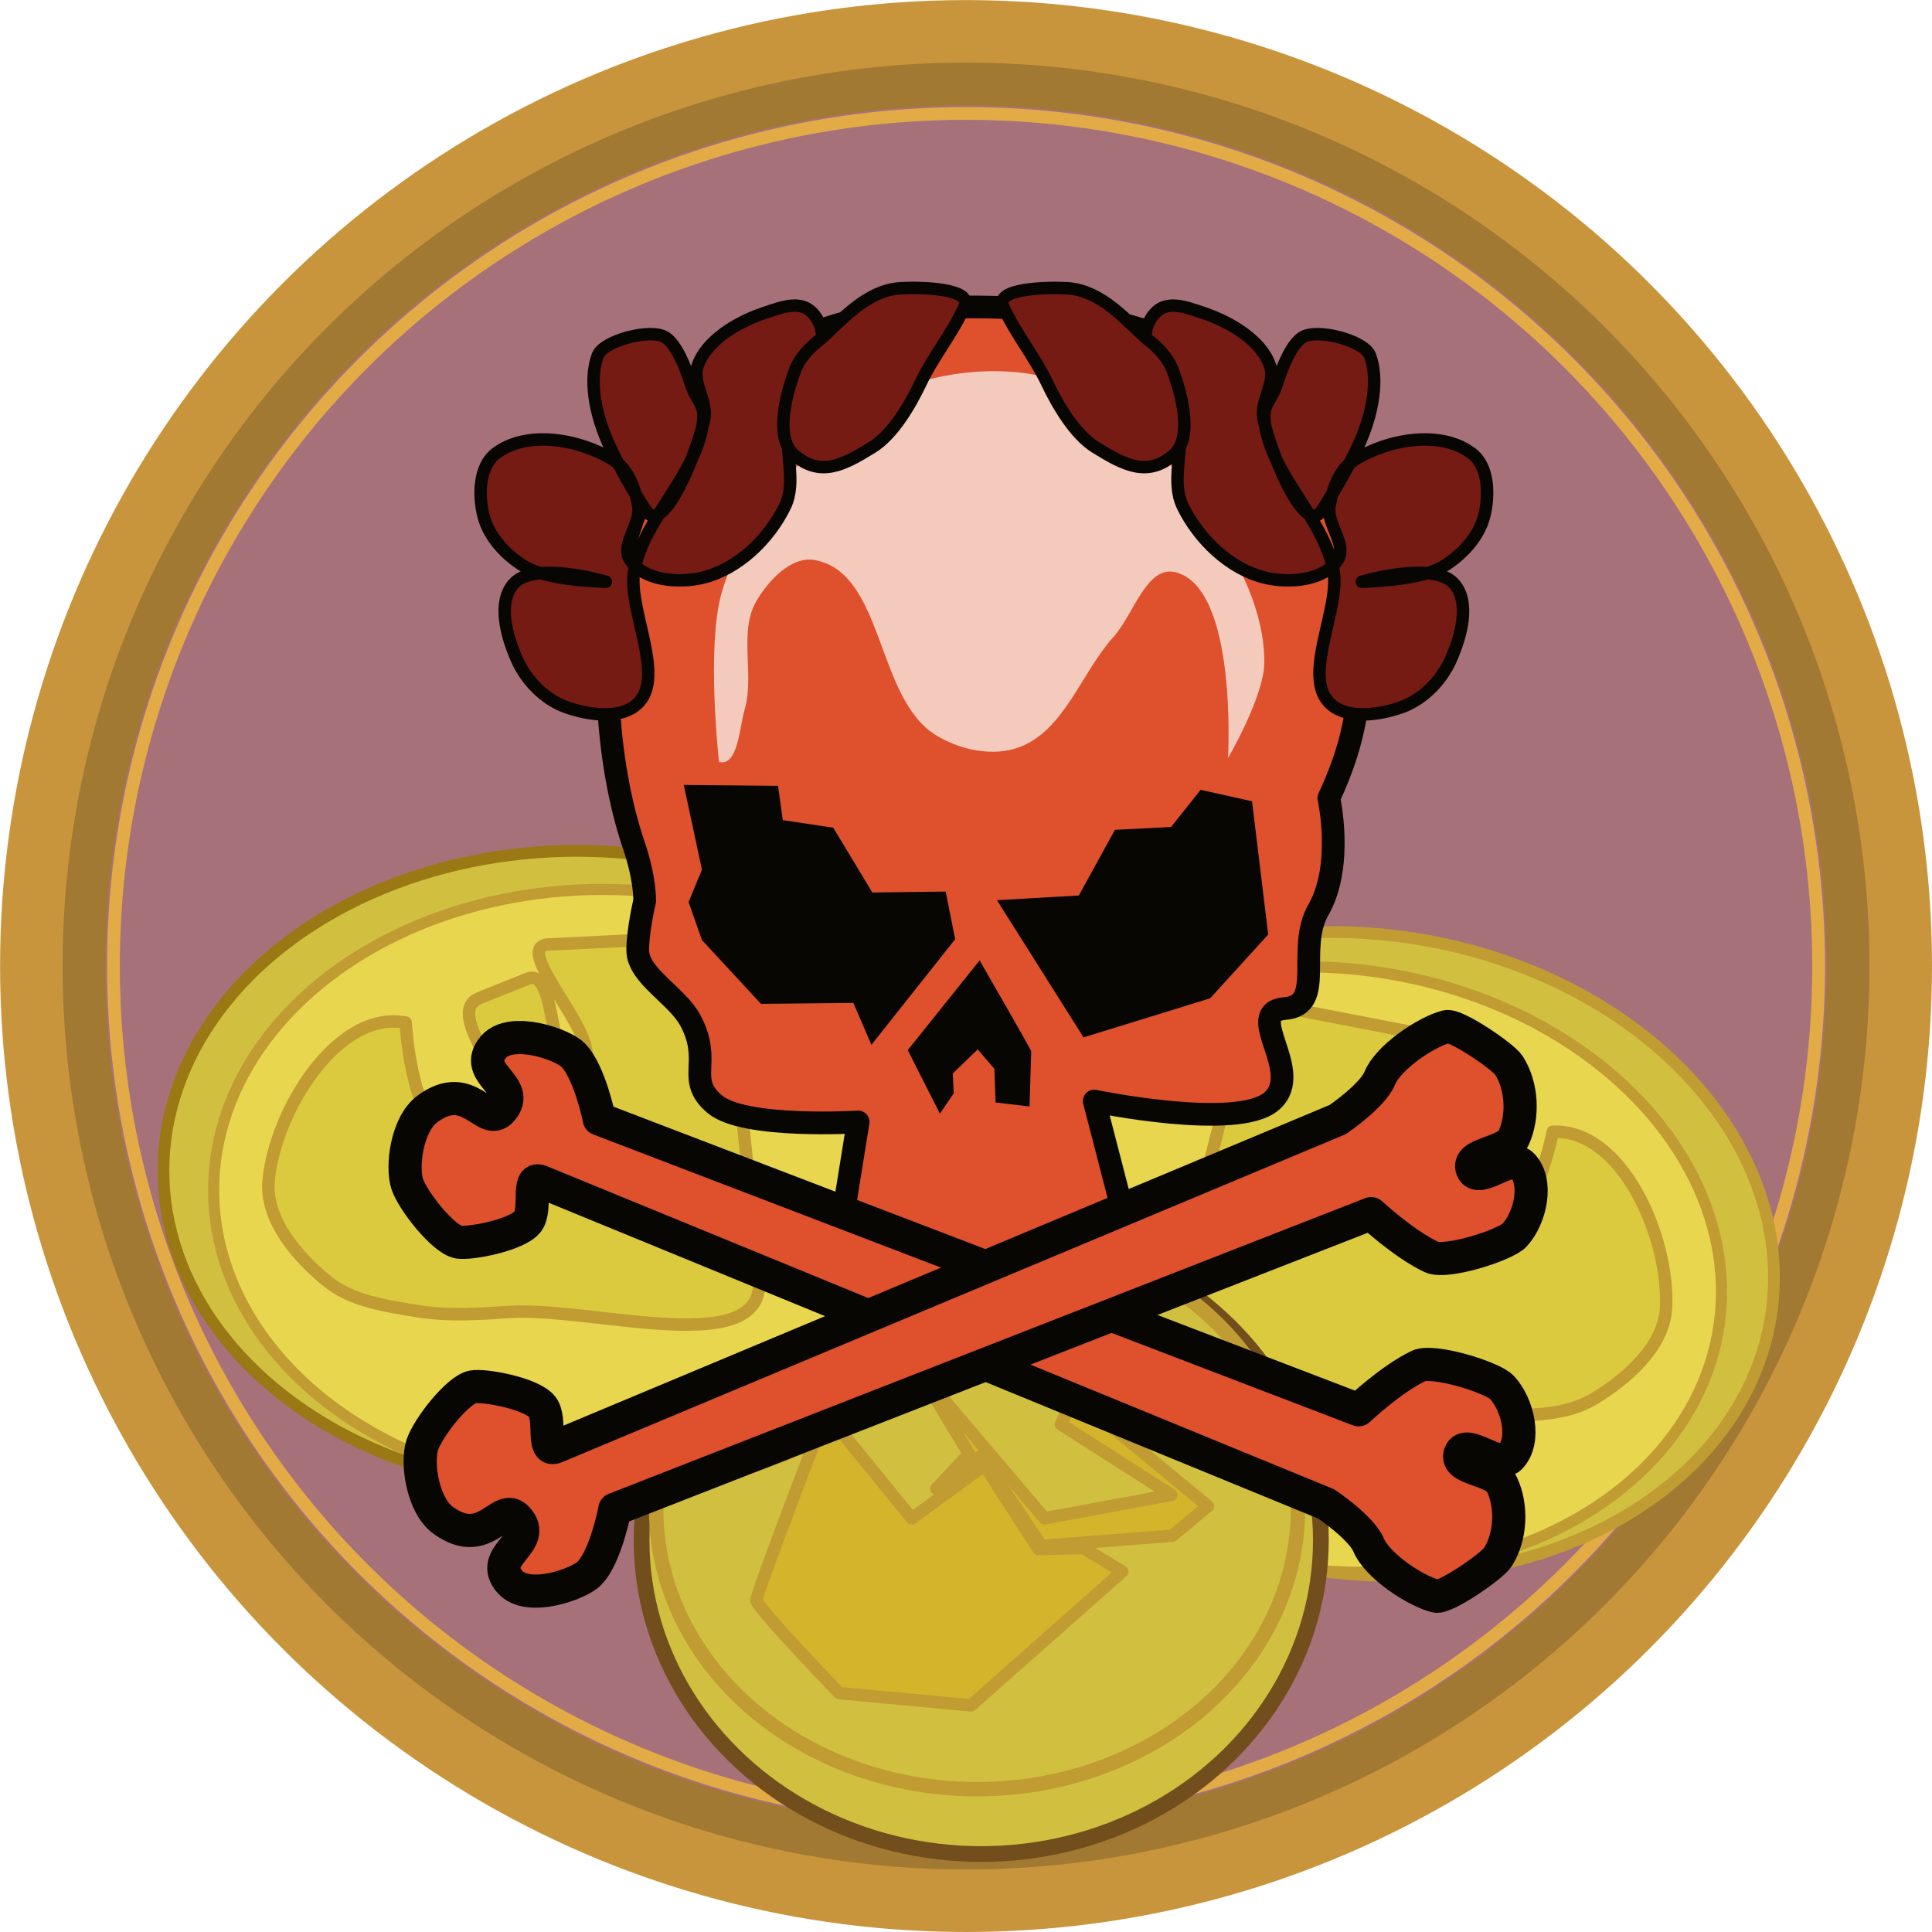<?xml version="1.0" encoding="UTF-8" standalone="no"?>
<!-- Created with Inkscape (http://www.inkscape.org/) -->

<svg
   width="23.299mm"
   height="23.299mm"
   viewBox="0 0 23.299 23.299"
   version="1.1"
   id="svg5"
   inkscape:version="1.2.2 (732a01da63, 2022-12-09)"
   sodipodi:docname="merm.svg"
   xml:space="preserve"
   xmlns:inkscape="http://www.inkscape.org/namespaces/inkscape"
   xmlns:sodipodi="http://sodipodi.sourceforge.net/DTD/sodipodi-0.dtd"
   xmlns="http://www.w3.org/2000/svg"
   xmlns:svg="http://www.w3.org/2000/svg"><sodipodi:namedview
     id="namedview7"
     pagecolor="#ffffff"
     bordercolor="#000000"
     borderopacity="0.25"
     inkscape:showpageshadow="2"
     inkscape:pageopacity="0.0"
     inkscape:pagecheckerboard="0"
     inkscape:deskcolor="#d1d1d1"
     inkscape:document-units="mm"
     showgrid="false"
     inkscape:zoom="2.6836684"
     inkscape:cx="-323.99681"
     inkscape:cy="70.612302"
     inkscape:window-width="3840"
     inkscape:window-height="2054"
     inkscape:window-x="-11"
     inkscape:window-y="-11"
     inkscape:window-maximized="1"
     inkscape:current-layer="layer1" /><defs
     id="defs2" /><g
     inkscape:label="Ebene 1"
     inkscape:groupmode="layer"
     id="layer1"
     transform="translate(-101.643,-186.677)"><circle
       style="fill:#a7717a;fill-opacity:1;stroke:#a17932;stroke-width:0.718;stroke-linecap:round;stroke-linejoin:round;stroke-dasharray:none;stroke-opacity:1;stop-color:#000000"
       id="circle23565"
       cx="113.293"
       cy="198.327"
       r="10.738" /><circle
       style="fill:none;fill-opacity:1;stroke:#e2ab46;stroke-width:0.154;stroke-linecap:round;stroke-linejoin:round;stroke-dasharray:none;stroke-opacity:1;stop-color:#000000"
       id="path20734"
       cx="113.293"
       cy="198.327"
       r="10.282" /><g
       id="g81105"
       transform="matrix(-0.99,-0.142,-0.142,0.99,199.559,16.273)"><ellipse
         style="fill:#d1c03f;fill-opacity:1;stroke:#c09c33;stroke-width:0.142;stroke-linecap:round;stroke-linejoin:round;stroke-dasharray:none;stroke-opacity:1;stop-color:#000000"
         id="ellipse81099"
         cx="54.316"
         cy="195.191"
         rx="4.987"
         ry="3.856" /><ellipse
         style="fill:#e8d64e;fill-opacity:1;stroke:#c09c33;stroke-width:0.134;stroke-linecap:round;stroke-linejoin:round;stroke-dasharray:none;stroke-opacity:1;stop-color:#000000"
         id="ellipse81101"
         cx="54.62"
         cy="195.425"
         rx="4.687"
         ry="3.626" /><path
         style="fill:#dbc93e;fill-opacity:1;stroke:#c09c33;stroke-width:0.15;stroke-linecap:round;stroke-linejoin:round;stroke-dasharray:none;stroke-opacity:1;stop-color:#000000"
         d="m 52.249,193.406 c -0.826,-0.157 -1.576,1.069 -1.653,1.906 -0.043,0.468 0.346,0.922 0.712,1.217 0.295,0.238 0.706,0.294 1.079,0.356 0.366,0.061 0.743,0.035 1.114,0.011 1.01,-0.064 3.112,0.593 3.008,-0.413 l -0.425,-4.122 -2.113,0.103 c -0.503,0.025 0.824,1.283 0.356,1.47 -0.377,0.151 -0.231,-1.207 -0.609,-1.056 l -0.574,0.23 c -0.478,0.191 0.522,1.104 0.23,1.527 -0.125,0.18 -0.452,0.245 -0.643,0.138 -0.421,-0.236 -0.482,-1.366 -0.482,-1.366 z"
         id="path81103"
         sodipodi:nodetypes="sssssscsssssss" /></g><g
       id="g89697"
       transform="translate(44.059,3.189)"><ellipse
         style="fill:#d1c03f;fill-opacity:1;stroke:#734e1d;stroke-width:0.19;stroke-linecap:round;stroke-linejoin:round;stroke-dasharray:none;stroke-opacity:1;stop-color:#000000"
         id="ellipse81161"
         cx="69.417"
         cy="202.063"
         rx="4.096"
         ry="3.784" /><ellipse
         style="fill:#d1c03f;fill-opacity:1;stroke:#c09c33;stroke-width:0.174;stroke-linecap:round;stroke-linejoin:round;stroke-dasharray:none;stroke-opacity:1;stop-color:#000000"
         id="path81159"
         cx="69.367"
         cy="201.688"
         rx="3.87"
         ry="3.377" /><path
         style="fill:#d4b42b;fill-opacity:1;stroke:#c09c33;stroke-width:0.15;stroke-linecap:round;stroke-linejoin:round;stroke-dasharray:none;stroke-opacity:1;stop-color:#000000"
         d="m 68.394,199.827 -0.85,0.69 c 0,0 -0.838,2.181 -0.838,2.268 0,0.086 0.998,1.121 0.998,1.121 l 1.59,0.148 1.824,-1.614 -0.468,-0.283 -0.542,0.012 -0.653,-1.011 -0.875,0.641 -0.924,-1.134 z"
         id="path84184" /><path
         style="fill:#d4b42b;fill-opacity:1;stroke:#c09c33;stroke-width:0.15;stroke-linecap:round;stroke-linejoin:round;stroke-dasharray:none;stroke-opacity:1;stop-color:#000000"
         d="m 68.653,199.999 0.616,1.023 -0.394,0.419 0.542,-0.394 0.727,1.084 1.577,-0.123 0.431,-0.357 -1.614,-1.331 -0.16,0.345 1.331,0.85 -1.528,0.283 z"
         id="path84186" /></g><ellipse
       style="fill:#d1c03f;fill-opacity:1;stroke:#9a7814;stroke-width:0.142;stroke-linecap:round;stroke-linejoin:round;stroke-dasharray:none;stroke-opacity:1;stop-color:#000000"
       id="path64465"
       cx="108.601"
       cy="200.794"
       rx="4.987"
       ry="3.856" /><ellipse
       style="fill:#e8d64e;fill-opacity:1;stroke:#c09c33;stroke-width:0.134;stroke-linecap:round;stroke-linejoin:round;stroke-dasharray:none;stroke-opacity:1;stop-color:#000000"
       id="ellipse64467"
       cx="108.906"
       cy="201.029"
       rx="4.687"
       ry="3.626" /><path
       style="fill:#dbc93e;fill-opacity:1;stroke:#c09c33;stroke-width:0.15;stroke-linecap:round;stroke-linejoin:round;stroke-dasharray:none;stroke-opacity:1;stop-color:#000000"
       d="m 106.535,199.009 c -0.826,-0.157 -1.576,1.069 -1.653,1.906 -0.043,0.468 0.346,0.922 0.712,1.217 0.295,0.238 0.706,0.294 1.079,0.356 0.366,0.061 0.743,0.035 1.114,0.011 1.01,-0.064 3.112,0.593 3.008,-0.413 l -0.425,-4.122 -2.113,0.103 c -0.503,0.025 0.824,1.283 0.356,1.47 -0.377,0.151 -0.231,-1.207 -0.609,-1.056 l -0.574,0.23 c -0.478,0.191 0.522,1.104 0.23,1.527 -0.125,0.18 -0.452,0.245 -0.643,0.138 -0.421,-0.236 -0.482,-1.366 -0.482,-1.366 z"
       id="path64523"
       sodipodi:nodetypes="sssssscsssssss" /><circle
       style="fill:none;fill-opacity:1;stroke:#c8953d;stroke-width:0.754;stroke-linecap:round;stroke-linejoin:round;stroke-dasharray:none;stroke-opacity:1;stop-color:#000000"
       id="circle26534"
       cx="113.293"
       cy="198.327"
       r="11.272" /><path
       style="fill:#df502c;fill-opacity:1;stroke:#070602;stroke-width:0.274;stroke-linecap:round;stroke-linejoin:round;stroke-dasharray:none;stroke-opacity:1;stop-color:#000000"
       d="m 109.417,197.541 c 0,0 0.011,-0.256 -0.132,-0.675 -0.625,-1.831 -0.765,-6.478 4.084,-6.487 4.963,-0.009 4.952,3.834 4.536,5.302 -0.09,0.318 -0.237,0.62 -0.237,0.62 0,0 0.182,0.811 -0.126,1.349 -0.27,0.472 0.091,1.15 -0.401,1.189 -0.521,0.042 0.249,0.763 -0.164,1.119 -0.413,0.356 -2.138,-0.003 -2.138,-0.003 l 0.321,1.24 c 0,0 -0.251,1.074 -1.684,1.118 -1.433,0.044 -1.691,-0.82 -1.691,-0.82 l 0.207,-1.286 c 0,0 -1.377,0.087 -1.732,-0.216 -0.354,-0.302 -0.02,-0.503 -0.292,-1.009 -0.16,-0.299 -0.63,-0.536 -0.634,-0.841 -0.003,-0.233 0.084,-0.601 0.084,-0.601 z"
       id="path34667"
       sodipodi:nodetypes="cssscsszcczcczsscc" /><path
       style="fill:#070602;fill-opacity:1;stroke:#070602;stroke-width:0;stroke-linecap:round;stroke-linejoin:round;stroke-dasharray:none;stroke-opacity:1;stop-color:#000000"
       d="m 109.889,196.143 1.137,0.011 0.057,0.413 0.609,0.092 0.471,0.781 0.884,-0.011 0.115,0.574 -1.01,1.274 -0.218,-0.505 -1.114,0.011 -0.712,-0.769 -0.161,-0.459 0.161,-0.39 z"
       id="path34723" /><path
       style="fill:#070602;fill-opacity:1;stroke:#070602;stroke-width:0;stroke-linecap:round;stroke-linejoin:round;stroke-dasharray:none;stroke-opacity:1;stop-color:#000000"
       d="m 113.666,197.533 0.987,-0.057 0.436,-0.792 0.677,-0.034 0.356,-0.448 0.62,0.138 0.195,1.607 -0.7,0.769 -1.527,0.471 z"
       id="path34725" /><path
       style="fill:#070602;fill-opacity:1;stroke:#070602;stroke-width:0;stroke-linecap:round;stroke-linejoin:round;stroke-dasharray:none;stroke-opacity:1;stop-color:#000000"
       d="m 113.457,198.259 -0.867,1.082 0.388,0.766 0.166,-0.244 -0.011,-0.241 0.301,-0.29 0.201,0.235 0.014,0.405 0.41,0.049 c 0,0 0.02,-0.649 0.02,-0.666 0,-0.017 -0.623,-1.097 -0.623,-1.097 z"
       id="path36713" /><path
       style="fill:#f3cabc;fill-opacity:1;stroke:none;stroke-width:0;stroke-linecap:round;stroke-linejoin:round;stroke-dasharray:none;stroke-opacity:1;stop-color:#000000"
       d="m 112.652,191.305 c 0.605,-0.188 1.313,-0.223 1.9,0.016 0.73,0.298 1.273,0.981 1.705,1.64 0.332,0.507 0.636,1.099 0.633,1.705 -0.002,0.411 -0.438,1.153 -0.438,1.153 0,0 0.12,-2.053 -0.633,-2.241 -0.349,-0.087 -0.506,0.513 -0.747,0.779 -0.391,0.433 -0.59,1.126 -1.137,1.331 -0.317,0.119 -0.718,0.033 -1.007,-0.146 -0.727,-0.451 -0.619,-1.959 -1.461,-2.111 -0.279,-0.05 -0.553,0.243 -0.698,0.487 -0.225,0.379 -0.023,0.892 -0.146,1.315 -0.065,0.226 -0.08,0.688 -0.309,0.633 0,0 -0.157,-1.391 0.033,-2.046 0.171,-0.59 0.537,-1.127 0.958,-1.575 0.375,-0.4 0.824,-0.779 1.348,-0.942 z"
       id="path36715"
       sodipodi:nodetypes="sssscsssssssssss" /><path
       style="fill:#df502c;fill-opacity:1;stroke:#070602;stroke-width:0.4;stroke-linecap:round;stroke-linejoin:round;stroke-dasharray:none;stroke-opacity:1;stop-color:#000000"
       d="m 108.869,200.171 9.158,3.507 c 0,0 0.388,-0.368 0.723,-0.528 0.176,-0.084 0.893,0.136 1.007,0.26 0.192,0.208 0.294,0.641 0.097,0.844 -0.14,0.144 -0.53,-0.237 -0.601,-0.049 -0.073,0.196 0.415,0.184 0.503,0.373 0.124,0.265 0.108,0.63 -0.049,0.877 -0.068,0.108 -0.634,0.499 -0.747,0.471 -0.249,-0.062 -0.706,-0.365 -0.812,-0.617 -0.089,-0.212 -0.511,-0.495 -0.511,-0.495 l -9.475,-3.889 c -0.171,-0.07 -0.043,0.336 -0.154,0.483 -0.126,0.166 -0.705,0.272 -0.836,0.248 -0.183,-0.034 -0.546,-0.49 -0.617,-0.698 -0.07,-0.206 -0.009,-0.723 0.244,-0.909 0.506,-0.374 0.697,0.24 0.893,0.016 0.261,-0.296 -0.376,-0.441 -0.097,-0.763 0.212,-0.245 0.827,-0.034 0.958,0.097 0.202,0.202 0.317,0.771 0.317,0.771 z"
       id="path43116"
       sodipodi:nodetypes="ccsssssssscssssssssc" /><path
       style="fill:#df502c;fill-opacity:1;stroke:#070602;stroke-width:0.4;stroke-linecap:round;stroke-linejoin:round;stroke-dasharray:none;stroke-opacity:1;stop-color:#000000"
       d="m 109.057,204.878 9.121,-3.565 c 0,0 0.392,0.365 0.728,0.523 0.177,0.083 0.891,-0.142 1.004,-0.266 0.19,-0.209 0.287,-0.642 0.088,-0.845 -0.141,-0.144 -0.528,0.24 -0.6,0.052 -0.076,-0.195 0.413,-0.187 0.499,-0.377 0.121,-0.266 0.101,-0.63 -0.058,-0.876 -0.069,-0.107 -0.64,-0.495 -0.752,-0.466 -0.248,0.064 -0.702,0.37 -0.805,0.622 -0.086,0.212 -0.506,0.498 -0.506,0.498 l -9.433,3.948 c -0.17,0.071 -0.047,-0.336 -0.16,-0.482 -0.127,-0.165 -0.708,-0.268 -0.839,-0.242 -0.182,0.035 -0.541,0.493 -0.609,0.702 -0.068,0.207 -7.5e-4,0.723 0.254,0.908 0.51,0.371 0.694,-0.244 0.893,-0.022 0.264,0.295 -0.372,0.443 -0.089,0.764 0.215,0.244 0.827,0.029 0.957,-0.103 0.2,-0.203 0.308,-0.773 0.308,-0.773 z"
       id="path50070"
       sodipodi:nodetypes="ccsssssssscssssssssc" /><g
       id="g64411"
       transform="translate(53.909,3.637)"><path
         style="fill:#761a14;fill-opacity:1;stroke:#070602;stroke-width:0.15;stroke-linecap:round;stroke-linejoin:round;stroke-dasharray:none;stroke-opacity:1;stop-color:#000000"
         d="m 55.383,189.918 c -0.085,0.447 0.364,1.24 0.064,1.582 -0.197,0.225 -0.613,0.167 -0.893,0.065 -0.255,-0.093 -0.474,-0.32 -0.585,-0.568 -0.125,-0.282 -0.245,-0.702 -0.032,-0.926 0.254,-0.267 1.104,-0.016 1.104,-0.016 0,0 -0.69,-0.011 -0.974,-0.179 -0.228,-0.135 -0.439,-0.36 -0.503,-0.617 -0.062,-0.246 -0.054,-0.591 0.146,-0.747 0.377,-0.293 1.027,-0.176 1.429,0.081 0.175,0.112 0.257,0.347 0.292,0.552 0.037,0.216 -0.22,0.468 -0.097,0.65 0.168,0.249 0.585,0.282 0.877,0.211 0.425,-0.104 0.799,-0.467 0.99,-0.861 0.144,-0.297 -0.012,-0.665 0.049,-0.99 0.082,-0.443 0.571,-0.888 0.336,-1.271 -0.149,-0.243 -0.374,-0.158 -0.643,-0.067 -0.312,0.106 -0.694,0.327 -0.797,0.64 -0.066,0.202 0.123,0.425 0.081,0.633 -0.074,0.373 -0.488,1.427 -0.7,1.111 -0.143,-0.213 -0.314,-0.51 -0.436,-0.77 -0.187,-0.397 -0.256,-0.819 -0.148,-1.104 0.07,-0.183 0.648,-0.332 0.818,-0.217 0.126,0.085 0.232,0.331 0.304,0.558 0.07,0.221 0.176,0.234 0.147,0.464 -0.08,0.651 -0.706,1.141 -0.828,1.786 z"
         id="path60811"
         sodipodi:nodetypes="ssssscsssssssssssssssssssss" /><path
         style="fill:#761a14;fill-opacity:1;stroke:#070602;stroke-width:0.15;stroke-linecap:round;stroke-linejoin:round;stroke-dasharray:none;stroke-opacity:1;stop-color:#000000"
         d="m 57.622,187.136 c 0.238,-0.206 0.553,-0.598 0.976,-0.62 0.239,-0.013 0.867,-0.001 0.769,0.218 -0.141,0.318 -0.379,0.605 -0.528,0.919 -0.127,0.267 -0.334,0.625 -0.586,0.781 -0.351,0.218 -0.629,0.362 -0.942,0.092 -0.237,-0.205 -0.099,-0.729 0.011,-1.022 0.08,-0.213 0.299,-0.367 0.299,-0.367 z"
         id="path60813"
         sodipodi:nodetypes="ssssssss" /><path
         style="fill:#761a14;fill-opacity:1;stroke:#070602;stroke-width:0.15;stroke-linecap:round;stroke-linejoin:round;stroke-dasharray:none;stroke-opacity:1;stop-color:#000000"
         d="m 63.815,189.918 c 0.085,0.447 -0.364,1.24 -0.064,1.582 0.197,0.225 0.613,0.167 0.893,0.065 0.255,-0.093 0.474,-0.32 0.585,-0.568 0.125,-0.282 0.245,-0.702 0.032,-0.926 -0.254,-0.267 -1.104,-0.016 -1.104,-0.016 0,0 0.69,-0.011 0.974,-0.179 0.228,-0.135 0.439,-0.36 0.503,-0.617 0.062,-0.246 0.054,-0.591 -0.146,-0.747 -0.377,-0.293 -1.027,-0.176 -1.429,0.081 -0.175,0.112 -0.257,0.347 -0.292,0.552 -0.037,0.216 0.22,0.468 0.097,0.65 -0.168,0.249 -0.585,0.282 -0.877,0.211 -0.425,-0.104 -0.799,-0.467 -0.99,-0.861 -0.144,-0.297 0.012,-0.665 -0.049,-0.99 -0.082,-0.443 -0.571,-0.888 -0.336,-1.271 0.149,-0.243 0.374,-0.158 0.643,-0.067 0.312,0.106 0.694,0.327 0.797,0.64 0.066,0.202 -0.123,0.425 -0.081,0.633 0.074,0.373 0.488,1.427 0.7,1.111 0.143,-0.213 0.314,-0.51 0.436,-0.77 0.187,-0.397 0.256,-0.819 0.148,-1.104 -0.07,-0.183 -0.648,-0.332 -0.818,-0.217 -0.126,0.085 -0.232,0.331 -0.304,0.558 -0.07,0.221 -0.176,0.234 -0.147,0.464 0.08,0.651 0.706,1.141 0.828,1.786 z"
         id="path64403"
         sodipodi:nodetypes="ssssscsssssssssssssssssssss" /><path
         style="fill:#761a14;fill-opacity:1;stroke:#070602;stroke-width:0.15;stroke-linecap:round;stroke-linejoin:round;stroke-dasharray:none;stroke-opacity:1;stop-color:#000000"
         d="m 61.576,187.136 c -0.238,-0.206 -0.553,-0.598 -0.976,-0.62 -0.239,-0.013 -0.867,-0.001 -0.769,0.218 0.141,0.318 0.379,0.605 0.528,0.919 0.127,0.267 0.334,0.625 0.586,0.781 0.351,0.218 0.629,0.362 0.942,0.092 0.237,-0.205 0.099,-0.729 -0.011,-1.022 -0.08,-0.213 -0.299,-0.367 -0.299,-0.367 z"
         id="path64405"
         sodipodi:nodetypes="ssssssss" /></g></g></svg>
